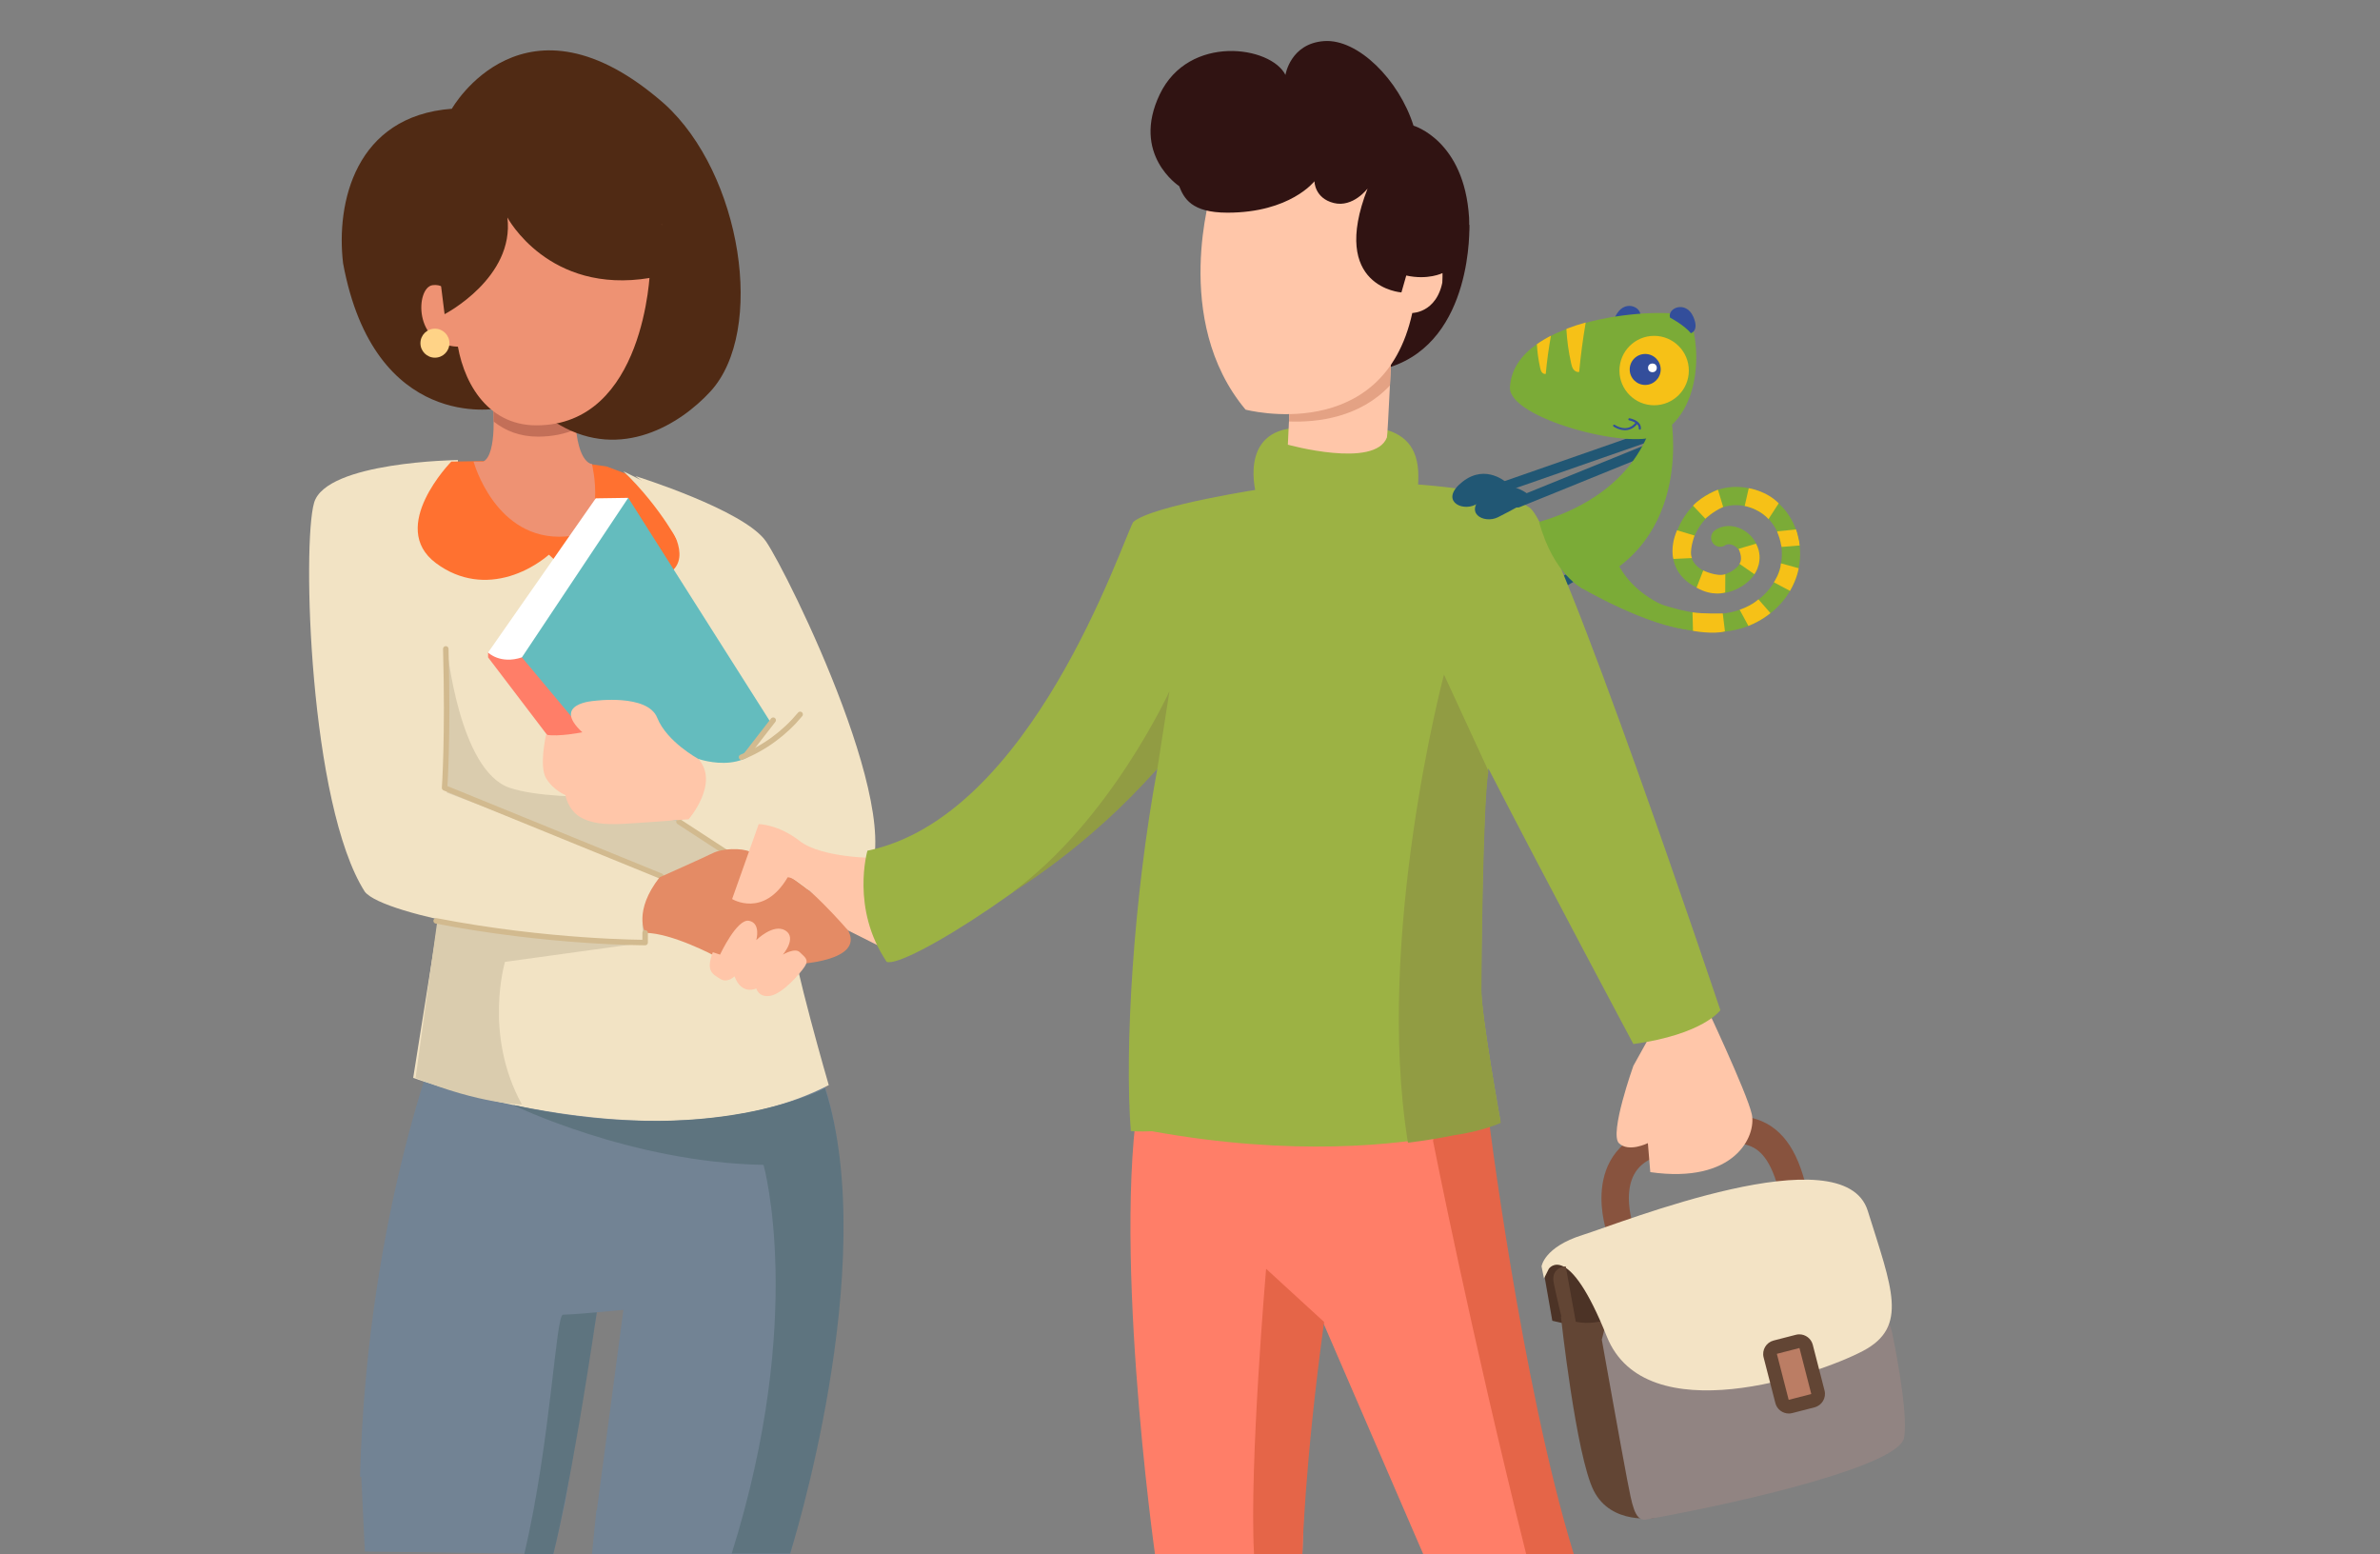 <?xml version="1.0" encoding="utf-8"?>
<!-- Generator: Adobe Illustrator 25.3.1, SVG Export Plug-In . SVG Version: 6.00 Build 0)  -->
<svg version="1.1" id="Calque_1" xmlns="http://www.w3.org/2000/svg" xmlns:xlink="http://www.w3.org/1999/xlink" x="0px" y="0px"
	 viewBox="0 0 985 643" style="enable-background:new 0 0 985 643;" xml:space="preserve">
<rect x="0" y="0" width="985" height="643" fill="#808080" stroke="none"/>
<style type="text/css">
	.st0{display:none;}
	.st1{fill:#728394;}
	.st2{fill:#F2E3C4;}
	.st3{fill:#DACCAE;}
	.st4{fill:#FF7130;}
	.st5{fill:#EE9273;}
	.st6{fill:#FF7E68;}
	.st7{fill:#FFFFFF;}
	.st8{fill:#4C3326;}
	.st9{fill:#301312;}
	.st10{fill:#624534;}
	.st11{fill:#918482;}
	.st12{fill:none;stroke:#88533E;stroke-width:11.339;stroke-miterlimit:10;}
	.st13{fill:#FFC6A9;}
	.st14{fill:#9CB244;}
	.st15{fill:#E4A284;}
	.st16{fill:#F3E3C5;}
	.st17{fill:#BB7D64;}
	.st18{fill:#5E747F;}
	.st19{fill:#64BCBE;}
	.st20{fill:none;stroke:#D2BA8F;stroke-width:2.268;stroke-linecap:round;stroke-linejoin:round;stroke-miterlimit:10;}
	.st21{fill:none;stroke:#215774;stroke-width:4.252;stroke-linecap:round;stroke-linejoin:round;stroke-miterlimit:10;}
	.st22{fill:#C36F58;}
	.st23{fill:#502A14;}
	.st24{fill:#FFD387;}
	.st25{fill:#E48B65;}
	.st26{fill:#E56548;}
	.st27{fill:#919C43;}
	.st28{fill:#215774;}
	.st29{fill:#334E9B;}
	.st30{fill:#7BAB37;}
	.st31{fill:#F6C117;}
	.st32{fill:#FCC715;}
</style>
<g id="Dessin" class="st0">
</g>
<g id="Fille">
	<path class="st1" d="M329.9,426.5c0,0,44.1,43.5-2.9,216.5h-35.74L278,429L329.9,426.5z"/>
	<path class="st1" d="M335.98,439.37C308.2,383.45,184,423,184,423s-32,76-35,188c0,0,0.19,0.03,0.52,0.09L151,642l78,1l5.03-21.99
		L234,621l13-78l11-1l-11,83l-0.19-0.06L245,643h82l7.21-36.84c1.35-5.63,3.64-15.86,5.89-28.93
		C347.3,537.07,354.96,471.47,335.98,439.37z"/>
	<path class="st2" d="M182,377l-11,69c0,0,104,38,172,3c0,0-14.13-48.28-17-69s-1-102-1-102l-34-56l-31-16l-91,21v93L182,377z"/>
	<path class="st3" d="M185,268c0,0,5,51,26,58s74,2,74,2l-4,10l23,16l6,40l-43-9v5l-58,8c0,0-9,30,7,59c0,0-17,0-44-11l9-65
		C181,381,187,295,185,268z"/>
	<path class="st2" d="M189.53,190.35c0,0-54.53,0.65-59.53,17.65s-2,125,21,161c8,10,77,22,116,21c0,0-5-11,6-27c0,0-48-20-88-35
		l-3-76l6-34L189.53,190.35z"/>
	<path class="st4" d="M244,192l7,1l8,3c0,0,42.12,38,10.36,44c-31.15,5.88-44.36-13-44.36-13"/>
	<path class="st4" d="M199.61,190.79L186.77,191c0,0-26.47,27-6.35,42s43.41,3,54-11s-32.82-31-32.82-31"/>
	<path class="st5" d="M204,167c0,0,2,21-4,24h-4c0,0,9,33,38,31c18-1,11-30,11-30s-7,0-7-23S203,144,204,167z"/>
	<polygon class="st6" points="202,270 202,272 253,339 284,334 246,263 	"/>
	<path class="st7" d="M260,206l-13.44,0.2L202,270c0,0,5,5,14,2s46-57,46-57L260,206z"/>
	<polygon class="st8" points="639.15,527.71 642.45,546.5 666,552 664,531.73 652,522.13 642,520 	"/>
	<path class="st9" d="M608.1,93.03c0,0,1.9,47.97-33.1,58.97c-35,11-22-38-22-38l24-20L608.1,93.03z"/>
	<path class="st10" d="M667.97,544.71c0,0-10.46,6.01-21.97,0c0,0,6.28,57.69,13.6,72.12C666.93,631.25,685,628,685,628l-1.33-58.05
		l-12.56-27.64L667.97,544.71z"/>
	<path class="st11" d="M783,551c0,0,7.09,33.18,5,44s-60.2,25.44-107.29,33.85c-4.19,0-5.23-6.01-7.32-16.83
		s-10.46-57.69-10.46-57.69l2.09-8.41C665.02,545.92,770.44,504.12,783,551z"/>
	<path class="st12" d="M670.5,508.5c0,0-10.86-30.42,17.5-36.5c28-6,45.5-11.5,53.5,18.5"/>
	<path class="st13" d="M705,414c0,0,18,38,20,47s-7,29-42,24l-1-12c0,0-8,4-12,0s6-32,6-32l10-18L705,414z"/>
	<path class="st14" d="M520,205c0,0-8-27,17-28s50-5,50,20s-14,42-14,42l-27,30l-17,21l-21-38L520,205z"/>
	<path class="st13" d="M574,181c0.36-0.93,2-38,2-38l-42,20l-1,21C533,184,569,194,574,181z"/>
	<path class="st15" d="M575.26,159.49c0.4-8.39,0.74-15.96,0.74-15.96l-42,20l-0.52,10.87C545.51,174.84,562.83,172.7,575.26,159.49
		z"/>
	<path class="st13" d="M501.5,78.5c0,0-17,54,14,91c0,0,57,15,69-40c0,0,12,0,13-17s-20-53-20-53l-56-12L501.5,78.5z"/>
	<path class="st9" d="M580,121c0,0-30-2-14-43c0,0-6,8-14,6s-8-9-8-9s-10,13-36,13c-15,0-18-6-20-11c0,0-20-13-8-38s46-20,52-8
		c0,0,2-13,16-14s31,16,37,35c0,0,21,6,23,38c1,22-11,30-11,30v-7c0,0-6,3-15,1L580,121z"/>
	<path class="st16" d="M638,524c0,0,1-8,17-13s108-42,118-10s17,48-2,58s-90,34-106-6s-24-28-24-28l-2,4L638,524z"/>
	<path class="st10" d="M652.91,551L648,524c0,0-6.28,0.26-4.96,6.86c1.32,6.61,3.96,17.17,3.96,17.17L652.91,551z"/>
	<g>
		<path class="st17" d="M740.32,582.05c-1.33,0-2.48-0.89-2.81-2.17l-4.87-18.92c-0.19-0.74-0.08-1.52,0.32-2.19
			c0.39-0.67,1.02-1.14,1.76-1.33l9.24-2.38c0.23-0.06,0.47-0.09,0.71-0.09c1.33,0,2.48,0.89,2.81,2.17l4.87,18.92
			c0.19,0.74,0.08,1.52-0.32,2.19c-0.39,0.67-1.02,1.14-1.76,1.33l-9.24,2.38C740.8,582.02,740.56,582.05,740.32,582.05z"/>
		<path class="st10" d="M744.68,557.79c0.02,0,0.06,0.02,0.07,0.04l4.87,18.93c0,0.02-0.02,0.06-0.04,0.07l-9.25,2.38
			c-0.02,0-0.06-0.02-0.07-0.04l-4.87-18.93c0-0.02,0.02-0.06,0.04-0.07L744.68,557.79C744.67,557.79,744.68,557.79,744.68,557.79
			 M744.68,552.12c-0.47,0-0.95,0.06-1.42,0.18l-9.24,2.38c-3.05,0.79-4.91,3.92-4.12,6.98l4.87,18.92c0.66,2.58,3.01,4.3,5.56,4.3
			c0.47,0,0.95-0.06,1.42-0.18l9.24-2.38c3.05-0.79,4.91-3.92,4.12-6.98l-4.87-18.92C749.57,553.84,747.23,552.12,744.68,552.12
			L744.68,552.12z"/>
	</g>
	<path class="st18" d="M212.32,457.21c0,0,48.68,23.79,103.68,24.79c0,0,17.64,62.65-13.18,160.83H327
		c0,0,37.92-119.27,14.46-192.55C341.46,450.28,294.65,475.43,212.32,457.21z"/>
	<polygon class="st19" points="319,299 260,206 216,272 272,339 291,340 	"/>
	<path class="st18" d="M247,543c0,0-11,1-14,1s-5,52-16,99h12C229,643,236,617,247,543z"/>
	<path class="st2" d="M263,197c0,0,45,14,54,27s61.89,120.11,40,142c-17,17-76-26-76-26s16-11,8-26c0,0,25,9,30-15s-44-93-44-93
		L263,197z"/>
	<line class="st20" x1="308.87" y1="312.33" x2="320" y2="298"/>
</g>
<g id="Gars">
	<path class="st21" d="M651.21,238.37c0,0-36.14,18.05-10.06,35.27l-6.11,13.21"/>
	<path class="st21" d="M638,219c0,0-42,3-5,34l-11,1"/>
	<path class="st22" d="M222.65,180.67c6,0,11.22-1.14,15.79-3.11c-0.28-2.52-0.44-5.49-0.44-9c0-23-35-25-34-2
		c0,0,0.33,3.51,0.32,7.86C209.14,178.27,215.2,180.67,222.65,180.67z"/>
	<path class="st23" d="M206,169c0,0-51,10-64-60c-3-25,5-61,45-64c0,0,30-53,88-2c32,29,42,94,19,119
		c-12.48,13.57-36.82,28.64-62.41,13.82S207,169,207,169"/>
	<path class="st5" d="M269,112c0,0-2,64-47,64c-21,0-31-19-33-36l-1-26l15-37l47,2l24,14L269,112z"/>
	<path class="st5" d="M188.65,126.06c0,0-2.65-9.06-9.65-8.06s-7.93,24.9,10.53,25.45S204.31,124.11,188.65,126.06z"/>
	<path class="st23" d="M210,90c0,0,17,32,59,25h10l-4-21l-21-23l-40-7l-36,18l6,48C184,130,213,115,210,90z"/>
	<circle class="st24" cx="180" cy="142" r="6"/>
	<line class="st20" x1="281" y1="340" x2="304" y2="355"/>
	<path class="st13" d="M289,314c0,0-13-7-17-17s-26-7-26-7s-18,1-5,13c0,0-10,2-15,1c0,0-3,13,0,18s8,7,8,7s1,6,6,9s11,3,15,3
		s30-2,30-2S298,324,289,314z"/>
	<path class="st2" d="M282.01,226.68c0,0-8.06-16.4-24.01-31.68l12,6l10,5l8,11l2,7L282.01,226.68z"/>
	<path class="st14" d="M359,353c0,0-3,24,8,45l6-8l-3-33l-3-5L359,353z"/>
	<path class="st20" d="M273.5,362.5L184,326c0,0,1.5-20.5,0.5-57.5"/>
	<path class="st25" d="M273,363c0,0,18-8,22-10s11.83-2.19,15.41-0.59S344,372,351,385s-22,14-22,14l-33.12-3.44
		c0,0-17.88-9.56-28.88-9.56C267,386,262,377,273,363z"/>
	<path class="st6" d="M551,530c0,0-10,35-12,113h-61c0,0-19-135-5-198s48-17,48-17L551,530z"/>
	<path class="st6" d="M615,458c0,0,14,114,36,185h-62l-67-155l-21-48l94-9C595,431,615,415,615,458z"/>
	<path class="st13" d="M295,394l3,1c0,0,7-15,12-14s3,8,3,8s7-7,12-4s-1,10-1,10s5-3,7-1s4,3,2,6s-9,11-14,12s-6-3-6-3s-6,3-9-5
		c0,0-3,3-6,1S292,402,295,394z"/>
	<path class="st13" d="M362,355c0,0-22,0-31-7s-17-7-17-7l-11,31c0,0,13,8,23-9c6,0,25,22,25,22l14.9,7.48L362,355z"/>
	<path class="st14" d="M633,210c-12-8-53-10-53-10l0.18,4H578l-35.42,67.12l-24.16-23.11C524.92,221.65,524,202,524,202s-47,7-55,14
		c-5,9-42,122-110,136c0,0-7,24,8,46c7.35,2.76,69.54-35.39,112-80c-10,54-13.62,115.94-11,150c0,0,3.18,0.33,8.74,0.08
		c58.46,10.58,101.59,5.79,124.8,1.07C613.5,467.48,621,464,621,464s-8-44-8-55c0-9.74,0.66-79.54,3-91c23.67,45.99,60,114,60,114
		c29-4,36-14,36-14S645,218,633,210z"/>
	<path class="st26" d="M615.62,459c0-6.13-0.41-11.06-1.1-15.01l-15.9-0.99l-5.53,29.08c0,0,15.53,78.92,38.53,170.92h19.69
		C629.5,571.94,615.62,459,615.62,459z"/>
	<path class="st20" d="M306.89,313.31c9.39-3.76,17.82-9.92,24.26-17.72"/>
	<path class="st20" d="M267,386v4c0,0-39.99,0.06-86.49-8.97"/>
	<path class="st27" d="M615.61,318.11l-18-39c0,0-28.78,108.44-14.91,193.71c7.32-0.9,13.66-1.98,18.96-3.06
		c11.96-1.67,19.46-5.15,19.46-5.15s-8-44-8-55c0-9.57,0.64-77.12,2.88-90.34L615.61,318.11z"/>
	<path class="st26" d="M548,547l-24-22c0,0-7,81-5,118h20C539,643,539.89,606.05,548,547z"/>
	<path class="st27" d="M479,318l5-32c0,0-24.51,53.72-65.26,83.36C418.74,369.36,450,351,479,318z"/>
</g>
<g id="Camé">
	<g>
		<line class="st21" x1="681" y1="181" x2="618.8" y2="202.69"/>
		<path class="st28" d="M623.66,199.83c0,0-8.58-8.11-18.29-0.56c-9.71,7.56-0.71,12.56,5.29,9.56s13.64-7.36,13.64-7.36
			L623.66,199.83z"/>
		<path class="st29" d="M678.66,131.59c0,0-6.05,2.04-9.51,5.07c0,0-3.39-1.47,0.05-6.89C673.21,123.46,680.44,127.78,678.66,131.59
			z"/>
		<path class="st30" d="M698.13,130.85c-8.95-4.06-71.57-0.18-73.21,29.35c0,0.01,0,0.02,0,0.03s0,0.02,0,0.02
			c-0.71,12.83,49.67,26.07,61.09,19.9C708.25,168.13,702.07,132.64,698.13,130.85z"/>
		<g>
			<path class="st29" d="M672.15,178c-2.4-0.13-4.32-1.48-4.36-1.5c-0.2-0.14-0.24-0.42-0.1-0.61c0.14-0.2,0.42-0.24,0.61-0.1
				c0.01,0.01,1.32,0.93,3.05,1.25c2.26,0.42,4.16-0.35,5.65-2.29c0.15-0.19,0.42-0.23,0.62-0.08c0.19,0.15,0.23,0.42,0.08,0.62
				C675.97,177.53,673.93,178.1,672.15,178z"/>
			<path class="st29" d="M678.64,177.78c-0.24-0.01-0.43-0.22-0.42-0.46c0.15-2.64-3.9-3.37-3.94-3.38
				c-0.24-0.04-0.4-0.27-0.36-0.51c0.04-0.24,0.27-0.4,0.51-0.36c0.05,0.01,1.2,0.21,2.35,0.81c1.6,0.84,2.41,2.04,2.33,3.48
				C679.09,177.61,678.89,177.8,678.64,177.78z"/>
		</g>
		<path class="st29" d="M691.17,131.42c0,0,5.67,2.93,8.63,6.45c0,0,3.57-0.94,1-6.81C697.79,124.21,689.98,127.38,691.17,131.42z"
			/>
		<path class="st31" d="M636.06,142.43c0.19,3.29,0.64,6.57,1.36,9.79c0.14,0.62,0.3,1.25,0.67,1.77c0.38,0.51,1.03,0.87,1.64,0.72
			c0.49-5.29,1.21-10.56,2.15-15.79C639.81,139.98,637.85,141.15,636.06,142.43z"/>
		<path class="st31" d="M648.63,135.93c-0.12,0.08-0.24,0.17-0.36,0.25c0.27,4.75,0.92,9.47,1.96,14.11
			c0.2,0.89,0.43,1.81,0.97,2.55s1.48,1.26,2.37,1.04c0.63-6.84,1.54-13.66,2.7-20.44C653.65,134.17,651.09,135,648.63,135.93z"/>
		<g>
			<circle class="st31" cx="684.59" cy="153.33" r="14.36"/>
			<g>
				<circle class="st29" cx="680.89" cy="152.87" r="6.41"/>
				<circle class="st7" cx="683.88" cy="152.21" r="1.81"/>
			</g>
		</g>
		<path class="st30" d="M683.52,256.65c-1.41-0.51-2.86-1.1-4.31-1.79c-10.57-5.06-18.27-14.55-24.46-22.18
			c-3.64-4.48-6.92-8.99-7.1-14.74c-0.07-2.08,1.56-3.81,3.64-3.88s3.81,1.56,3.88,3.64c0.11,3.42,2.52,6.66,5.43,10.24
			c6.01,7.41,12.82,15.81,21.86,20.14c2.64,1.26,5.44,2.16,7.83,2.88c11.69,3.49,20.67,4.07,28.28,1.82
			c7.79-2.3,14.2-7.84,17.15-14.82c3.01-7.13,2.04-15.82-2.4-21.62c-4.59-5.98-12.89-8.76-19.73-6.6c-5.34,1.69-10,6.35-12.46,12.48
			c-1.61,4.01-1.79,7.31-0.52,9.79c0.95,1.87,3.3,4.39,9.04,5.82l0.16,0.04c3.91,0.99,9.36-2.44,10.44-5.06
			c1.3-3.18-0.45-5.86-2.75-7.1c-1.18-0.63-2.64-0.7-3.38-0.17c-1.69,1.21-4.04,0.83-5.25-0.86s-0.83-4.04,0.86-5.25
			c3.11-2.24,7.56-2.38,11.34-0.36c6.14,3.3,8.74,10.27,6.16,16.57c-2.41,5.9-11.53,11.46-19.25,9.51l-0.13-0.03
			c-8.5-2.12-12.26-6.44-13.92-9.7c-2.3-4.5-2.22-9.89,0.23-16.02c3.29-8.19,9.71-14.49,17.18-16.85c9.91-3.13,21.41,0.65,27.96,9.2
			c6.13,8,7.45,19.43,3.36,29.12c-3.82,9.04-12.02,16.19-21.95,19.12c-11.91,3.51-24.29,0.64-32.56-1.83
			C686.71,257.73,685.14,257.24,683.52,256.65z"/>
		<path class="st30" d="M700.76,254.78c0,0-29.42-5.29-33.91-29.88l-9.36,11.89L654,243c0,0,27.88,16.42,45.94,17.64
			c16.3,1.1,12.48-1.99,12.48-1.99L700.76,254.78z"/>
		<path class="st31" d="M731.91,214.8c0,0-3.26-4.05-9.84-5.44l1.68-7.35c0,0,7.22,1.01,12.4,6.25L731.91,214.8z"/>
		<path class="st31" d="M713.16,209.76l-2.16-7.13c0,0-6.25,2.3-10.33,6.6l5.12,5.41C705.79,214.63,708.81,211.72,713.16,209.76z"/>
		<line class="st21" x1="682" y1="186" x2="628.14" y2="207.86"/>
		<path class="st28" d="M633,205c0,0-8.58-8.11-18.29-0.56S614,217,620,214s13.64-7.36,13.64-7.36L633,205z"/>
		<g>
			<g>
				<path class="st32" d="M743.3,219.07c0,0,1.51,4.81,1.45,6.62l-1.79-0.37l-0.69-2.89L743.3,219.07z"/>
				<path class="st31" d="M737.07,233.1l7.35,2.02c0,0-0.58,4.17-3.6,9.37l-6.68-3.55C734.14,240.94,736.83,237.02,737.07,233.1z"/>
				<path class="st31" d="M727.75,248l4.98,5.68c0,0-3.44,3.04-9.12,5.31l-3.63-6.69C719.98,252.31,724.63,250.82,727.75,248z"/>
				<path class="st31" d="M737.17,225.62l0.2,0.69l7.38-0.61l-1.45-6.62l-7.8,0.77l0.24,0.83
					C736.21,221.81,736.84,223.59,737.17,225.62z"/>
				<path class="st31" d="M694.07,219.42l7.24,2.17c0,0-2.43,6.67-1.06,9.32l-7.69,0.37C692.55,231.27,691.05,226.43,694.07,219.42z
					"/>
				<path class="st31" d="M704.91,236.05c0,0,5.64,2.7,9.14,1.55l-0.04,7.54c0,0-5.24,1.83-11.87-1.99L704.91,236.05z"/>
				<path class="st31" d="M719.9,233.29l6.18,4.3c0,0,4.35-5.79,0.68-12.63l-7.21,2.13C719.54,227.1,721.54,231.09,719.9,233.29z"/>
				<path class="st31" d="M712.99,253.82c0,0-8.29,0.22-12.52-0.45l0.2,7.66c0,0,8.39,1.56,13.23,0.21L712.99,253.82z"/>
			</g>
		</g>
	</g>
	<path class="st30" d="M691.5,172.26l-9.79,8.26c-9.89,22.5-32.05,31.83-44.72,35.43c0.01,0.02,0.01,0.03,0.02,0.05
		c0.37,1.03,0.75,2.01,1.14,2.96c0.87,1.89,1.95,4.24,3.12,6.82l-0.03,0.02c4.95,9.7,10.1,14.68,12.82,16.83l0.55-0.32
		c0.63,0.11,0.98,0.12,0.98,0.12C701.7,224.38,691.5,172.26,691.5,172.26z"/>
	<path class="st30" d="M655.11,243.64c0,0-12.11-5.64-18.11-27.64l8,2l13,8L655.11,243.64z"/>
</g>
</svg>
